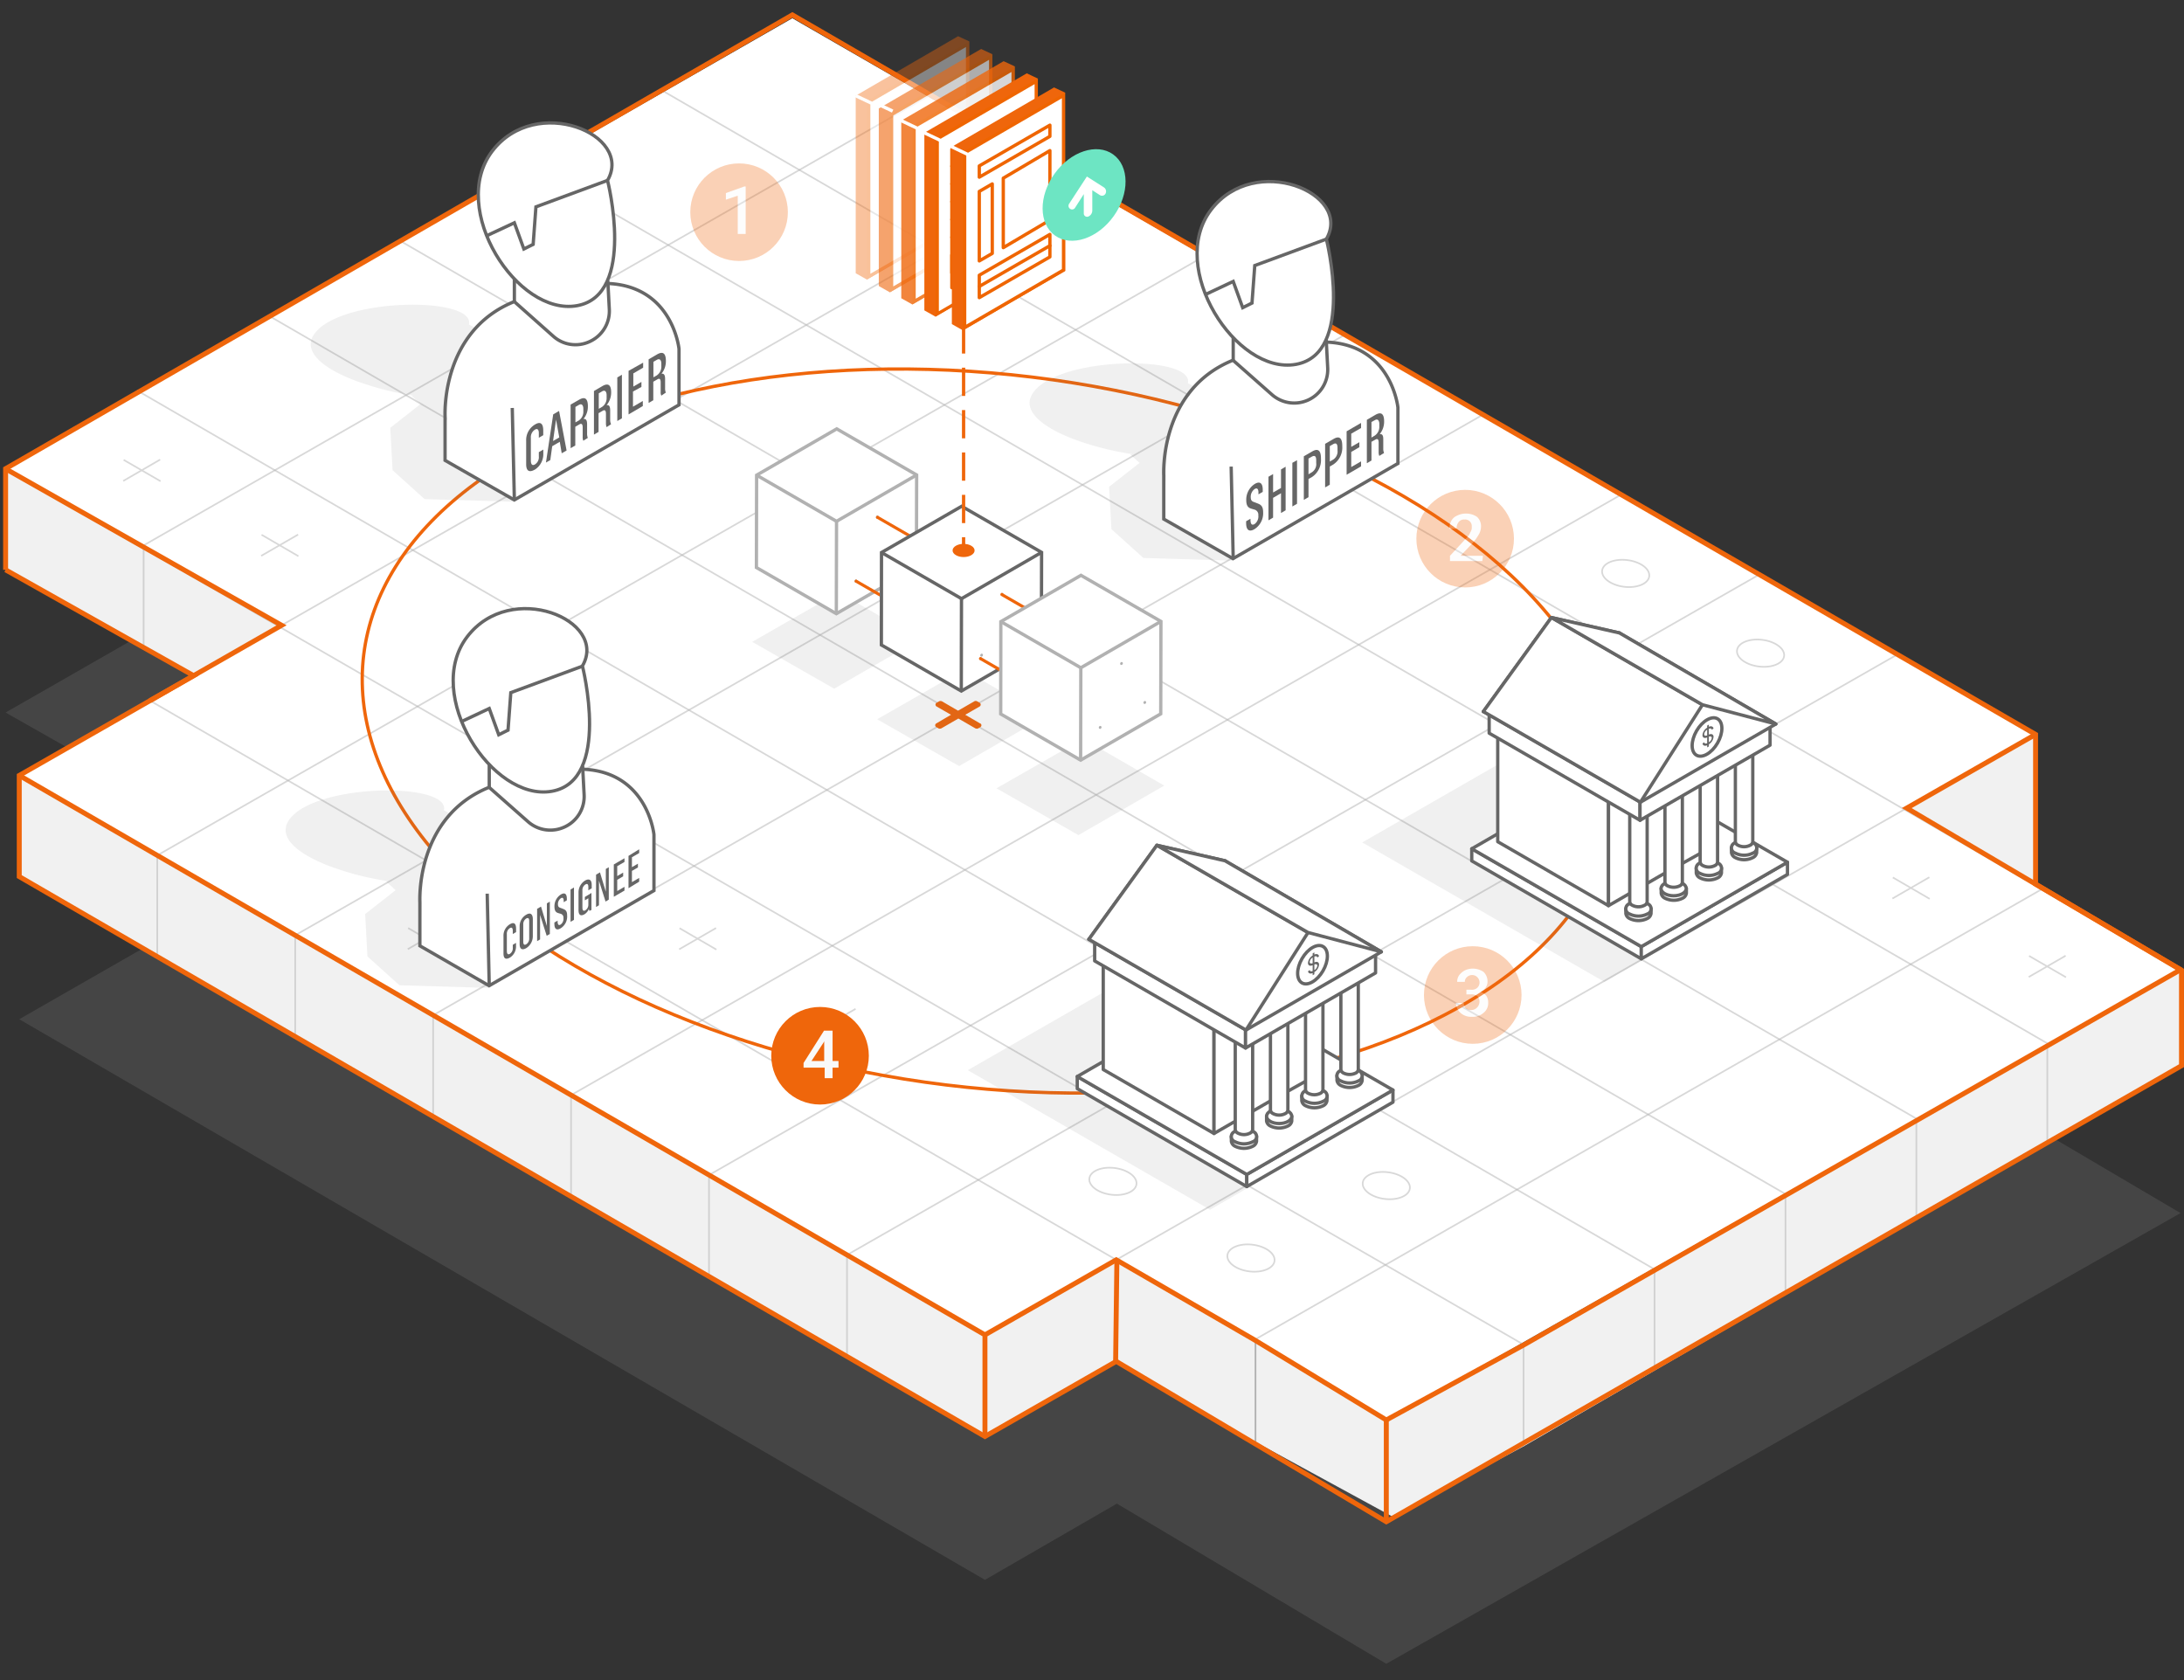 <svg xmlns="http://www.w3.org/2000/svg" viewBox="0 0 331.23 254.83"><rect x="0" y="0" width="331.23" height="254.83" fill="#333333" stroke="none"/><g style="isolation:isolate"><g id="Platform_Fill" data-name="Platform Fill"><polygon points="330.7 183.97 210.25 252.32 169.39 228.03 149.38 239.59 2.92 154.57 42.71 131.79 0.85 108.06 120.17 39.74 308.65 148.35 289.18 159.51 330.7 183.97" style="fill:#b1b1b1;opacity:0.15;mix-blend-mode:multiply"/><polygon points="330.7 147.01 210.25 215.35 169.39 191.06 149.38 202.63 2.92 117.6 42.71 94.83 0.85 71.1 120.17 2.77 308.65 111.39 289.18 122.55 330.7 147.01" style="fill:#fff"/><polygon points="308.65 111.39 288.98 122.71 308.72 134.35 308.65 111.39" style="fill:#f1f1f1"/><polygon points="330.85 147.14 330.85 161.62 231.07 219.35 211.16 229.99 190.22 218.58 169.2 206.37 149.38 218.04 2.92 132.94 2.92 117.6 149.38 202.63 169.39 191.06 190.28 203.18 210.25 215.35 231.07 203.94 330.85 147.14" style="fill:#f1f1f1"/><polygon points="29.37 102.47 0.85 86.43 0.85 71.1 42.71 94.83 29.37 102.47" style="fill:#f1f1f1"/></g><g id="Grid"><g style="opacity:0.5"><line x1="149.38" y1="218.04" x2="149.38" y2="202.63" style="fill:none;stroke:#b1b1b1;stroke-miterlimit:10;stroke-width:0.25px"/><line x1="128.46" y1="205.9" x2="128.46" y2="190.49" style="fill:none;stroke:#b1b1b1;stroke-miterlimit:10;stroke-width:0.25px"/><line x1="107.53" y1="193.76" x2="107.53" y2="178.35" style="fill:none;stroke:#b1b1b1;stroke-miterlimit:10;stroke-width:0.25px"/><line x1="86.61" y1="181.62" x2="86.61" y2="166.21" style="fill:none;stroke:#b1b1b1;stroke-miterlimit:10;stroke-width:0.25px"/><line x1="65.69" y1="169.48" x2="65.69" y2="154.07" style="fill:none;stroke:#b1b1b1;stroke-miterlimit:10;stroke-width:0.25px"/><line x1="44.77" y1="157.35" x2="44.77" y2="141.93" style="fill:none;stroke:#b1b1b1;stroke-miterlimit:10;stroke-width:0.25px"/><line x1="23.85" y1="145.21" x2="23.85" y2="129.8" style="fill:none;stroke:#b1b1b1;stroke-miterlimit:10;stroke-width:0.25px"/><line x1="2.92" y1="133.07" x2="2.92" y2="117.66" style="fill:none;stroke:#b1b1b1;stroke-miterlimit:10;stroke-width:0.25px"/></g><g style="opacity:0.5"><line x1="231.07" y1="219.35" x2="231.07" y2="203.94" style="fill:none;stroke:#b1b1b1;stroke-miterlimit:10;stroke-width:0.25px"/><line x1="250.93" y1="207.84" x2="250.93" y2="192.55" style="fill:none;stroke:#b1b1b1;stroke-miterlimit:10;stroke-width:0.25px"/><line x1="270.79" y1="196.33" x2="270.79" y2="181.17" style="fill:none;stroke:#b1b1b1;stroke-miterlimit:10;stroke-width:0.25px"/><line x1="290.64" y1="184.82" x2="290.64" y2="169.79" style="fill:none;stroke:#b1b1b1;stroke-miterlimit:10;stroke-width:0.25px"/><line x1="310.5" y1="173.31" x2="310.5" y2="158.41" style="fill:none;stroke:#b1b1b1;stroke-miterlimit:10;stroke-width:0.25px"/></g><g style="opacity:0.5"><line x1="2.92" y1="117.6" x2="149.38" y2="202.63" style="fill:none;stroke:#b1b1b1;stroke-miterlimit:10;stroke-width:0.25px"/><line x1="22.75" y1="106.26" x2="169.3" y2="191.06" style="fill:none;stroke:#b1b1b1;stroke-miterlimit:10;stroke-width:0.25px"/><line x1="1.01" y1="71.19" x2="231.07" y2="203.92" style="fill:none;stroke:#b1b1b1;stroke-miterlimit:10;stroke-width:0.25px"/><line x1="20.76" y1="59.2" x2="251" y2="192.54" style="fill:none;stroke:#b1b1b1;stroke-miterlimit:10;stroke-width:0.25px"/><line x1="40.64" y1="47.81" x2="270.92" y2="181.16" style="fill:none;stroke:#b1b1b1;stroke-miterlimit:10;stroke-width:0.25px"/><line x1="60.52" y1="36.43" x2="290.85" y2="169.77" style="fill:none;stroke:#b1b1b1;stroke-miterlimit:10;stroke-width:0.25px"/><line x1="80.4" y1="25.04" x2="310.77" y2="158.39" style="fill:none;stroke:#b1b1b1;stroke-miterlimit:10;stroke-width:0.25px"/><line x1="100.29" y1="13.65" x2="330.7" y2="147.01" style="fill:none;stroke:#b1b1b1;stroke-miterlimit:10;stroke-width:0.25px"/><line x1="120.17" y1="2.26" x2="308.72" y2="111.38" style="fill:none;stroke:#b1b1b1;stroke-miterlimit:10;stroke-width:0.25px"/></g><g style="opacity:0.5"><line x1="330.85" y1="147.14" x2="231.07" y2="203.94" style="fill:none;stroke:#b1b1b1;stroke-miterlimit:10;stroke-width:0.25px"/><line x1="310" y1="134.66" x2="190.28" y2="203.18" style="fill:none;stroke:#b1b1b1;stroke-miterlimit:10;stroke-width:0.25px"/><line x1="308.72" y1="111.38" x2="149.38" y2="202.44" style="fill:none;stroke:#b1b1b1;stroke-miterlimit:10;stroke-width:0.25px"/><line x1="287.77" y1="99.25" x2="128.46" y2="190.32" style="fill:none;stroke:#b1b1b1;stroke-miterlimit:10;stroke-width:0.25px"/><line x1="266.82" y1="87.13" x2="107.53" y2="178.2" style="fill:none;stroke:#b1b1b1;stroke-miterlimit:10;stroke-width:0.25px"/><line x1="245.87" y1="75.01" x2="86.61" y2="166.08" style="fill:none;stroke:#b1b1b1;stroke-miterlimit:10;stroke-width:0.25px"/><line x1="224.92" y1="62.88" x2="65.69" y2="153.96" style="fill:none;stroke:#b1b1b1;stroke-miterlimit:10;stroke-width:0.25px"/><line x1="203.97" y1="50.76" x2="44.77" y2="141.84" style="fill:none;stroke:#b1b1b1;stroke-miterlimit:10;stroke-width:0.25px"/><line x1="183.02" y1="38.64" x2="23.85" y2="129.72" style="fill:none;stroke:#b1b1b1;stroke-miterlimit:10;stroke-width:0.25px"/><line x1="162.07" y1="26.51" x2="2.92" y2="117.6" style="fill:none;stroke:#b1b1b1;stroke-miterlimit:10;stroke-width:0.25px"/><line x1="141.12" y1="14.39" x2="21.78" y2="82.71" style="fill:none;stroke:#b1b1b1;stroke-miterlimit:10;stroke-width:0.25px"/><line x1="120.17" y1="2.26" x2="0.85" y2="71.1" style="fill:none;stroke:#b1b1b1;stroke-miterlimit:10;stroke-width:0.25px"/><line x1="120.17" y1="2.26" x2="0.76" y2="71.1" style="fill:none;stroke:#b1b1b1;stroke-miterlimit:10;stroke-width:0.25px"/></g><line x1="190.41" y1="218.8" x2="190.41" y2="203.18" style="fill:none;stroke:#b1b1b1;stroke-miterlimit:10;stroke-width:0.25px"/><line x1="21.78" y1="98.5" x2="21.78" y2="83.08" style="fill:none;stroke:#b1b1b1;stroke-miterlimit:10;stroke-width:0.25px;opacity:0.5"/></g><g id="XO"><g style="opacity:0.5"><ellipse cx="210.25" cy="179.8" rx="2.04" ry="3.6" transform="translate(6.33 366.75) rotate(-83.05)" style="fill:none;stroke:#b1b1b1;stroke-miterlimit:10;stroke-width:0.25px"/><ellipse cx="189.73" cy="190.79" rx="2.04" ry="3.6" transform="translate(-22.62 356.04) rotate(-83.05)" style="fill:none;stroke:#b1b1b1;stroke-miterlimit:10;stroke-width:0.25px"/><ellipse cx="168.79" cy="179.15" rx="2.04" ry="3.6" transform="translate(-29.47 325.03) rotate(-83.05)" style="fill:none;stroke:#b1b1b1;stroke-miterlimit:10;stroke-width:0.25px"/><ellipse cx="246.55" cy="86.96" rx="2.04" ry="3.6" transform="translate(130.4 321.18) rotate(-83.05)" style="fill:none;stroke:#b1b1b1;stroke-miterlimit:10;stroke-width:0.25px"/><ellipse cx="267.01" cy="99.05" rx="2.04" ry="3.6" transform="translate(136.38 352.12) rotate(-83.05)" style="fill:none;stroke:#b1b1b1;stroke-miterlimit:10;stroke-width:0.25px"/></g><g style="opacity:0.5"><line x1="76.97" y1="95.53" x2="82.56" y2="98.77" style="fill:none;stroke:#b1b1b1;stroke-miterlimit:10;stroke-width:0.25px"/><line x1="82.51" y1="95.5" x2="76.91" y2="98.73" style="fill:none;stroke:#b1b1b1;stroke-miterlimit:10;stroke-width:0.25px"/><line x1="103.06" y1="140.77" x2="108.65" y2="144.01" style="fill:none;stroke:#b1b1b1;stroke-miterlimit:10;stroke-width:0.25px"/><line x1="108.6" y1="140.74" x2="103" y2="143.97" style="fill:none;stroke:#b1b1b1;stroke-miterlimit:10;stroke-width:0.25px"/><line x1="124.21" y1="153.03" x2="129.81" y2="156.27" style="fill:none;stroke:#b1b1b1;stroke-miterlimit:10;stroke-width:0.25px"/><line x1="129.76" y1="153" x2="124.16" y2="156.23" style="fill:none;stroke:#b1b1b1;stroke-miterlimit:10;stroke-width:0.25px"/><line x1="61.9" y1="140.75" x2="67.49" y2="143.99" style="fill:none;stroke:#b1b1b1;stroke-miterlimit:10;stroke-width:0.25px"/><line x1="67.44" y1="140.72" x2="61.84" y2="143.95" style="fill:none;stroke:#b1b1b1;stroke-miterlimit:10;stroke-width:0.25px"/><line x1="181.6" y1="71.88" x2="187.2" y2="75.13" style="fill:none;stroke:#b1b1b1;stroke-miterlimit:10;stroke-width:0.25px"/><line x1="187.14" y1="71.85" x2="181.55" y2="75.08" style="fill:none;stroke:#b1b1b1;stroke-miterlimit:10;stroke-width:0.25px"/><line x1="307.73" y1="144.97" x2="313.33" y2="148.21" style="fill:none;stroke:#b1b1b1;stroke-miterlimit:10;stroke-width:0.25px"/><line x1="313.28" y1="144.94" x2="307.68" y2="148.17" style="fill:none;stroke:#b1b1b1;stroke-miterlimit:10;stroke-width:0.25px"/><line x1="287.07" y1="133.07" x2="292.66" y2="136.32" style="fill:none;stroke:#b1b1b1;stroke-miterlimit:10;stroke-width:0.25px"/><line x1="292.61" y1="133.04" x2="287.01" y2="136.27" style="fill:none;stroke:#b1b1b1;stroke-miterlimit:10;stroke-width:0.25px"/><line x1="39.67" y1="81.1" x2="45.26" y2="84.35" style="fill:none;stroke:#b1b1b1;stroke-miterlimit:10;stroke-width:0.25px"/><line x1="45.21" y1="81.07" x2="39.61" y2="84.3" style="fill:none;stroke:#b1b1b1;stroke-miterlimit:10;stroke-width:0.25px"/><line x1="18.75" y1="69.74" x2="24.35" y2="72.98" style="fill:none;stroke:#b1b1b1;stroke-miterlimit:10;stroke-width:0.25px"/><line x1="24.29" y1="69.7" x2="18.69" y2="72.94" style="fill:none;stroke:#b1b1b1;stroke-miterlimit:10;stroke-width:0.25px"/></g></g><g id="Content"><polygon points="139.52 96.94 126.51 104.44 114.08 97.34 127.21 89.83 139.52 96.94" style="fill:#666;opacity:0.1"/><polygon points="138.99 86.05 126.84 93.07 114.72 86.07 114.75 72.06 126.9 65.04 139.02 72.03 138.99 86.05" style="fill:#fff;stroke:#b1b1b1;stroke-miterlimit:10;stroke-width:0.5px"/><polyline points="139.02 72.03 126.87 79.06 114.75 72.06" style="fill:none;stroke:#b1b1b1;stroke-miterlimit:10;stroke-width:0.5px"/><line x1="126.84" y1="93.07" x2="126.87" y2="79.06" style="fill:none;stroke:#b1b1b1;stroke-miterlimit:10;stroke-width:0.5px"/><ellipse cx="129.8" cy="88.1" rx="0.23" ry="0.2" transform="translate(-8.22 162.68) rotate(-62.55)" style="fill:#b1b1b1"/><ellipse cx="133.04" cy="78.41" rx="0.23" ry="0.2" transform="translate(2.13 160.33) rotate(-62.55)" style="fill:#b1b1b1"/><ellipse cx="136.57" cy="84.32" rx="0.23" ry="0.2" transform="translate(-1.21 166.65) rotate(-62.55)" style="fill:#b1b1b1"/><polyline points="155.63 22.8 308.72 111.38 308.72 134.08 329.59 146.39 330.85 147.14 330.85 161.62 210.25 230.78 169.29 206.46 149.38 217.85 2.92 132.94 2.92 117.6 29.37 102.47 0.85 86.42" style="fill:none;stroke:#ef660b;stroke-miterlimit:10;stroke-width:0.75px"/><polyline points="2.92 117.6 149.38 202.44 169.29 191.06 190.22 203.18 210.25 215.35 231.13 203.95 330.85 146.98" style="fill:none;stroke:#ef660b;stroke-miterlimit:10;stroke-width:0.75px"/><polyline points="330.85 147.14 289.18 122.55 308.72 111.38" style="fill:none;stroke:#ef660b;stroke-miterlimit:10;stroke-width:0.75px"/><line x1="149.38" y1="202.63" x2="149.38" y2="217.85" style="fill:none;stroke:#ef660b;stroke-miterlimit:10;stroke-width:0.75px"/><line x1="169.39" y1="191.06" x2="169.2" y2="206.37" style="fill:none;stroke:#ef660b;stroke-miterlimit:10;stroke-width:0.75px"/><line x1="210.25" y1="215.31" x2="210.25" y2="230.78" style="fill:none;stroke:#ef660b;stroke-miterlimit:10;stroke-width:0.75px"/><path d="M148.64,109.71l-2.25-1.31,2.19-1.26a.33.33,0,0,0,0-.56l-.38-.22a.46.46,0,0,0-.22-.06.43.43,0,0,0-.22.06l-2.46,1.42-2.42-1.41a.53.53,0,0,0-.24-.06.48.48,0,0,0-.24.06l-.36.21a.32.32,0,0,0-.16.28.33.33,0,0,0,.16.28l2.19,1.26L142,109.71a.34.34,0,0,0-.17.28.32.32,0,0,0,.17.28l.4.23a.46.46,0,0,0,.2,0,.36.36,0,0,0,.2-.06l2.55-1.47,2.54,1.47a.36.36,0,0,0,.2.06.46.46,0,0,0,.2,0l.38-.22a.32.32,0,0,0,0-.57Z" style="fill:#ef660b"/><ellipse cx="150.03" cy="110.86" rx="54.07" ry="95.57" transform="translate(21.83 246.38) rotate(-83.05)" style="fill:none;stroke:#ef660b;stroke-linecap:round;stroke-linejoin:round;stroke-width:0.5px"/><polygon points="271.35 132.73 233.43 112.35 206.6 127.76 243.35 148.92 271.35 132.73" style="fill:#666;opacity:0.1"/><polygon points="223.21 128.72 223.21 130.56 248.92 145.41 248.92 143.56 223.21 128.72" style="fill:#fff;stroke:#666;stroke-linecap:round;stroke-linejoin:round;stroke-width:0.5px"/><polygon points="248.92 143.56 248.92 145.41 271.09 132.61 271.09 130.76 248.92 143.56" style="fill:#fff;stroke:#666;stroke-linecap:round;stroke-linejoin:round;stroke-width:0.5px"/><polygon points="245.38 115.92 223.21 128.72 248.92 143.56 271.09 130.76 245.38 115.92" style="fill:#fff;stroke:#666;stroke-linecap:round;stroke-linejoin:round;stroke-width:0.5px"/><polygon points="227.15 111.35 227.15 127.65 235.55 132.5 243.95 137.35 243.95 121.05 227.15 111.35" style="fill:#fff;stroke:#666;stroke-linecap:round;stroke-linejoin:round;stroke-width:0.5px"/><polygon points="243.95 121.39 243.95 137.35 252.35 132.5 260.41 128 260.41 112.03 243.95 121.39" style="fill:#fff;stroke:#666;stroke-linecap:round;stroke-linejoin:round;stroke-width:0.5px"/><path d="M264.66,128.57H262.6v.73a1,1,0,0,0,.56.75,2.93,2.93,0,0,0,2.7,0,1,1,0,0,0,.56-.75v-.73Z" style="fill:#fff;stroke:#666;stroke-linecap:round;stroke-linejoin:round;stroke-width:0.5px"/><path d="M263.16,127.81a.82.82,0,0,0,0,1.56,2.93,2.93,0,0,0,2.7,0,.82.82,0,0,0,0-1.56A3,3,0,0,0,263.16,127.81Z" style="fill:#fff;stroke:#666;stroke-linecap:round;stroke-linejoin:round;stroke-width:0.5px"/><path d="M264.61,110.18h-1.42v17.48a.67.67,0,0,0,.39.52,2,2,0,0,0,1.86,0,.67.67,0,0,0,.39-.52V110.18Z" style="fill:#fff;stroke:#666;stroke-linecap:round;stroke-linejoin:round;stroke-width:0.5px"/><path d="M263.58,109.66a.57.57,0,0,0,0,1.08,2.1,2.1,0,0,0,1.86,0,.57.57,0,0,0,0-1.08A2,2,0,0,0,263.58,109.66Z" style="fill:#fff;stroke:#666;stroke-linecap:round;stroke-linejoin:round;stroke-width:0.5px"/><path d="M259.32,131.64h-2.06v.74a1,1,0,0,0,.56.75,3,3,0,0,0,2.7,0,1,1,0,0,0,.56-.75v-.74Z" style="fill:#fff;stroke:#666;stroke-linecap:round;stroke-linejoin:round;stroke-width:0.5px"/><path d="M257.82,130.89a.82.82,0,0,0,0,1.56,3,3,0,0,0,2.7,0,.82.82,0,0,0,0-1.56A3,3,0,0,0,257.82,130.89Z" style="fill:#fff;stroke:#666;stroke-linecap:round;stroke-linejoin:round;stroke-width:0.5px"/><path d="M259.27,113.26h-1.42v17.48a.68.68,0,0,0,.39.52,2,2,0,0,0,1.86,0,.68.68,0,0,0,.39-.52V113.26Z" style="fill:#fff;stroke:#666;stroke-linecap:round;stroke-linejoin:round;stroke-width:0.5px"/><ellipse cx="259.17" cy="113.27" rx="1.32" ry="0.76" style="fill:#fff;stroke:#666;stroke-linecap:round;stroke-linejoin:round;stroke-width:0.5px"/><path d="M254,134.72h-2.06v.73a1,1,0,0,0,.56.76,3,3,0,0,0,2.7,0,1,1,0,0,0,.56-.76v-.73Z" style="fill:#fff;stroke:#666;stroke-linecap:round;stroke-linejoin:round;stroke-width:0.5px"/><ellipse cx="253.83" cy="134.75" rx="1.91" ry="1.1" style="fill:#fff;stroke:#666;stroke-linecap:round;stroke-linejoin:round;stroke-width:0.5px"/><path d="M253.93,116.33h-1.42v17.49a.68.68,0,0,0,.39.52,2.1,2.1,0,0,0,1.86,0,.68.68,0,0,0,.39-.52V116.33Z" style="fill:#fff;stroke:#666;stroke-linecap:round;stroke-linejoin:round;stroke-width:0.5px"/><ellipse cx="253.83" cy="116.35" rx="1.32" ry="0.76" style="fill:#fff;stroke:#666;stroke-linecap:round;stroke-linejoin:round;stroke-width:0.5px"/><path d="M248.64,137.8h-2.06v.73a1,1,0,0,0,.56.76,3,3,0,0,0,2.7,0,1,1,0,0,0,.56-.76v-.73Z" style="fill:#fff;stroke:#666;stroke-linecap:round;stroke-linejoin:round;stroke-width:0.5px"/><path d="M247.14,137.05a.82.82,0,0,0,0,1.56,3,3,0,0,0,2.7,0,.82.82,0,0,0,0-1.56A2.93,2.93,0,0,0,247.14,137.05Z" style="fill:#fff;stroke:#666;stroke-linecap:round;stroke-linejoin:round;stroke-width:0.5px"/><path d="M248.59,119.29h-1.42v17.48a.67.67,0,0,0,.39.52,2,2,0,0,0,1.86,0,.67.67,0,0,0,.39-.52V119.29Z" style="fill:#fff;stroke:#666;stroke-linecap:round;stroke-linejoin:round;stroke-width:0.5px"/><ellipse cx="248.49" cy="119.43" rx="1.32" ry="0.76" style="fill:#fff;stroke:#666;stroke-linecap:round;stroke-linejoin:round;stroke-width:0.5px"/><polygon points="225.85 108.02 225.85 111.19 248.73 124.4 248.73 121.23 225.85 108.02" style="fill:#fff;stroke:#666;stroke-linecap:round;stroke-linejoin:round;stroke-width:0.5px"/><polygon points="248.73 121.23 248.73 124.4 268.45 113.01 268.45 109.85 248.73 121.23" style="fill:#fff;stroke:#666;stroke-linecap:round;stroke-linejoin:round;stroke-width:0.5px"/><polygon points="245.6 95.99 224.97 107.91 247.89 121.14 248.79 121.66 269.33 109.8 245.6 95.99" style="fill:#fff;stroke:#666;stroke-linecap:round;stroke-linejoin:round;stroke-width:0.5px"/><ellipse cx="258.89" cy="111.77" rx="3.19" ry="1.84" transform="translate(32.65 280.09) rotate(-60)" style="fill:#fff;stroke:#666;stroke-linecap:round;stroke-linejoin:round;stroke-width:0.5px"/><path d="M259.88,111.74c0-.33-.26-.53-.71-.34v-.88c.3-.11.42,0,.45.16l.26-.21c-.06-.26-.3-.43-.71-.25v-.33l-.26.15v.32a1.48,1.48,0,0,0-.71,1.14c0,.34.26.53.71.34v.88c-.3.11-.43,0-.45-.16l-.26.21c.06.26.3.43.71.26v.32l.26-.15v-.32A1.47,1.47,0,0,0,259.88,111.74Zm-1.42-.38a.91.91,0,0,1,.45-.69v.86C258.67,111.62,258.46,111.58,258.46,111.36Zm.71,1.21v-.86c.23-.08.44,0,.44.18A.87.87,0,0,1,259.17,112.57Z" style="fill:#666"/><polygon points="235.29 93.65 224.97 107.91 245.6 95.99 235.29 93.65" style="fill:#fff;stroke:#666;stroke-linecap:round;stroke-linejoin:round;stroke-width:0.5px"/><polygon points="235.29 93.65 258.2 106.88 248.79 121.66 224.97 107.91 235.29 93.65" style="fill:#fff;stroke:#666;stroke-linecap:round;stroke-linejoin:round;stroke-width:0.5px"/><polygon points="235.29 93.65 258.2 106.88 269.33 109.8 245.6 95.99 235.29 93.65" style="fill:#fff;stroke:#666;stroke-linecap:round;stroke-linejoin:round;stroke-width:0.5px"/><polygon points="211.53 167.28 173.6 146.9 146.77 162.3 183.52 183.46 211.53 167.28" style="fill:#666;opacity:0.1"/><polygon points="163.38 163.26 163.38 165.1 189.09 179.95 189.09 178.11 163.38 163.26" style="fill:#fff;stroke:#666;stroke-linecap:round;stroke-linejoin:round;stroke-width:0.5px"/><polygon points="189.09 178.11 189.09 179.95 211.26 167.15 211.26 165.31 189.09 178.11" style="fill:#fff;stroke:#666;stroke-linecap:round;stroke-linejoin:round;stroke-width:0.5px"/><polygon points="185.55 150.46 163.38 163.26 189.09 178.11 211.26 165.31 185.55 150.46" style="fill:#fff;stroke:#666;stroke-linecap:round;stroke-linejoin:round;stroke-width:0.5px"/><polygon points="167.32 145.89 167.32 162.2 175.72 167.05 184.12 171.9 184.12 155.59 167.32 145.89" style="fill:#fff;stroke:#666;stroke-linecap:round;stroke-linejoin:round;stroke-width:0.5px"/><polygon points="184.12 155.93 184.12 171.9 192.52 167.05 200.58 162.54 200.58 146.58 184.12 155.93" style="fill:#fff;stroke:#666;stroke-linecap:round;stroke-linejoin:round;stroke-width:0.5px"/><path d="M204.83,163.11h-2.06v.73a1,1,0,0,0,.56.76,3,3,0,0,0,2.71,0,1,1,0,0,0,.55-.76v-.73Z" style="fill:#fff;stroke:#666;stroke-linecap:round;stroke-linejoin:round;stroke-width:0.5px"/><path d="M203.33,162.36a.82.82,0,0,0,0,1.56,3,3,0,0,0,2.71,0,.83.83,0,0,0,0-1.56A3,3,0,0,0,203.33,162.36Z" style="fill:#fff;stroke:#666;stroke-linecap:round;stroke-linejoin:round;stroke-width:0.5px"/><path d="M204.78,144.72h-1.42v17.49a.7.7,0,0,0,.39.52,2.12,2.12,0,0,0,1.87,0,.68.68,0,0,0,.38-.52V144.72Z" style="fill:#fff;stroke:#666;stroke-linecap:round;stroke-linejoin:round;stroke-width:0.5px"/><path d="M203.75,144.2a.57.57,0,0,0,0,1.08,2.06,2.06,0,0,0,1.87,0,.57.57,0,0,0,0-1.08A2.12,2.12,0,0,0,203.75,144.2Z" style="fill:#fff;stroke:#666;stroke-linecap:round;stroke-linejoin:round;stroke-width:0.5px"/><path d="M199.49,166.19h-2.06v.73a1,1,0,0,0,.56.76,3,3,0,0,0,2.71,0,1,1,0,0,0,.55-.76v-.73Z" style="fill:#fff;stroke:#666;stroke-linecap:round;stroke-linejoin:round;stroke-width:0.5px"/><path d="M198,165.43a.83.83,0,0,0,0,1.57,3,3,0,0,0,2.71,0,.83.83,0,0,0,0-1.57A3,3,0,0,0,198,165.43Z" style="fill:#fff;stroke:#666;stroke-linecap:round;stroke-linejoin:round;stroke-width:0.5px"/><path d="M199.44,147.8H198v17.48a.67.67,0,0,0,.39.52,2.06,2.06,0,0,0,1.87,0,.68.68,0,0,0,.38-.52V147.8Z" style="fill:#fff;stroke:#666;stroke-linecap:round;stroke-linejoin:round;stroke-width:0.5px"/><ellipse cx="199.34" cy="147.82" rx="1.32" ry="0.76" style="fill:#fff;stroke:#666;stroke-linecap:round;stroke-linejoin:round;stroke-width:0.5px"/><path d="M194.15,169.27h-2.06V170a1,1,0,0,0,.56.75,3,3,0,0,0,2.7,0,1,1,0,0,0,.56-.75v-.73Z" style="fill:#fff;stroke:#666;stroke-linecap:round;stroke-linejoin:round;stroke-width:0.5px"/><ellipse cx="194" cy="169.29" rx="1.91" ry="1.1" style="fill:#fff;stroke:#666;stroke-linecap:round;stroke-linejoin:round;stroke-width:0.5px"/><path d="M194.1,150.88h-1.42v17.48a.67.67,0,0,0,.39.52,2,2,0,0,0,1.86,0,.67.67,0,0,0,.39-.52V150.88Z" style="fill:#fff;stroke:#666;stroke-linecap:round;stroke-linejoin:round;stroke-width:0.5px"/><ellipse cx="194" cy="150.9" rx="1.32" ry="0.76" style="fill:#fff;stroke:#666;stroke-linecap:round;stroke-linejoin:round;stroke-width:0.5px"/><path d="M188.81,172.34h-2.06v.74a1,1,0,0,0,.56.75,3,3,0,0,0,2.7,0,1,1,0,0,0,.56-.75v-.74Z" style="fill:#fff;stroke:#666;stroke-linecap:round;stroke-linejoin:round;stroke-width:0.5px"/><path d="M187.31,171.59a.82.82,0,0,0,0,1.56,3,3,0,0,0,2.7,0,.82.82,0,0,0,0-1.56A3,3,0,0,0,187.31,171.59Z" style="fill:#fff;stroke:#666;stroke-linecap:round;stroke-linejoin:round;stroke-width:0.5px"/><path d="M188.76,153.84h-1.42v17.48a.68.68,0,0,0,.39.52,2,2,0,0,0,1.86,0,.68.68,0,0,0,.39-.52V153.84Z" style="fill:#fff;stroke:#666;stroke-linecap:round;stroke-linejoin:round;stroke-width:0.5px"/><ellipse cx="188.66" cy="153.97" rx="1.32" ry="0.76" style="fill:#fff;stroke:#666;stroke-linecap:round;stroke-linejoin:round;stroke-width:0.5px"/><polygon points="166.02 142.57 166.02 145.73 188.9 158.94 188.9 155.78 166.02 142.57" style="fill:#fff;stroke:#666;stroke-linecap:round;stroke-linejoin:round;stroke-width:0.5px"/><polygon points="188.9 155.78 188.9 158.94 208.62 147.55 208.62 144.39 188.9 155.78" style="fill:#fff;stroke:#666;stroke-linecap:round;stroke-linejoin:round;stroke-width:0.5px"/><polygon points="185.78 130.54 165.14 142.45 188.06 155.68 188.97 156.21 209.5 144.35 185.78 130.54" style="fill:#fff;stroke:#666;stroke-linecap:round;stroke-linejoin:round;stroke-width:0.5px"/><ellipse cx="199.06" cy="146.31" rx="3.19" ry="1.84" transform="translate(-27.18 245.54) rotate(-60)" style="fill:#fff;stroke:#666;stroke-linecap:round;stroke-linejoin:round;stroke-width:0.5px"/><path d="M200.05,146.28c0-.33-.26-.52-.71-.33v-.88c.3-.12.43,0,.45.15l.26-.21c-.06-.25-.3-.42-.71-.25v-.32l-.26.14v.33a1.45,1.45,0,0,0-.71,1.14c0,.33.26.53.71.33v.88c-.3.12-.42,0-.45-.15l-.26.21c.06.25.3.43.71.25v.33l.26-.15v-.33A1.45,1.45,0,0,0,200.05,146.28Zm-1.42-.38a.92.92,0,0,1,.45-.69v.86C198.85,146.16,198.63,146.12,198.63,145.9Zm.71,1.22v-.86c.23-.09.45,0,.45.17A.92.92,0,0,1,199.34,147.12Z" style="fill:#666"/><polygon points="175.46 128.19 165.14 142.45 185.78 130.54 175.46 128.19" style="fill:#fff;stroke:#666;stroke-linecap:round;stroke-linejoin:round;stroke-width:0.5px"/><polygon points="175.46 128.19 198.38 141.42 188.97 156.21 165.14 142.45 175.46 128.19" style="fill:#fff;stroke:#666;stroke-linecap:round;stroke-linejoin:round;stroke-width:0.5px"/><polygon points="175.46 128.19 198.38 141.42 209.5 144.35 185.78 130.54 175.46 128.19" style="fill:#fff;stroke:#666;stroke-linecap:round;stroke-linejoin:round;stroke-width:0.5px"/><polyline points="155.63 22.8 149.98 19.53 120.17 2.26 0.85 71.08 0.85 86.42" style="fill:none;stroke:#ef660b;stroke-miterlimit:10;stroke-width:0.75px"/><polyline points="0.85 71.1 42.71 94.83 22.75 106.25" style="fill:none;stroke:#ef660b;stroke-miterlimit:10;stroke-width:0.75px"/><path d="M75.69,130.36c-.28-3.34-8.37-7.48-8.37-7.48,1-4.4-20.47-4.1-23.68,1.8-1.32,2.42,1.56,4.81,6.11,6.59h0a43.75,43.75,0,0,0,9.16,2.37l-.32.06L60,135l-4.62,3.62.35,6.43,4.85,4.37,13.5.4,25.29-14.58-5.12-2.38S88.32,128.16,75.69,130.36Z" style="fill:#666;opacity:0.1"/><line x1="73.89" y1="135.53" x2="74.2" y2="149.49" style="fill:#fff"/><path d="M74.2,116.87v2.53l-4.65,2.75L66,126.75l-1.8,5-.52,11.71,10.5,6.05,25-14.43v-8.49s-.52-9.91-11.27-9.91" style="fill:#fff"/><path d="M88.33,101.12s4.43,17.4-4.64,19-19.5-14.66-12.86-23.41S92.34,94.16,88.33,101.12Z" style="fill:#fff"/><polyline points="88.33 101.69 77.47 105.69 77.05 111.39 75.64 112.09 74.2 108.11 70.01 110.08" style="fill:#fff"/><line x1="73.89" y1="135.53" x2="74.2" y2="149.49" style="fill:none;stroke:#666;stroke-miterlimit:10;stroke-width:0.5px"/><path d="M88.53,116.66c9.71.49,10.65,9.91,10.65,9.91v8.49l-25,14.43-10.5-6.05v-6.57s-.76-12.93,10.5-17.47l5.91,5.22a5.11,5.11,0,0,0,5.5.81h0a5.08,5.08,0,0,0,3-4.9l-.23-4.35" style="fill:none;stroke:#666;stroke-miterlimit:10;stroke-width:0.5px"/><line x1="74.2" y1="115.94" x2="74.2" y2="119.4" style="fill:none;stroke:#666;stroke-miterlimit:10;stroke-width:0.5px"/><path d="M88.33,101s4.43,17.4-4.64,19S64.19,105.35,70.83,96.6,92.34,94.07,88.33,101Z" style="fill:none;stroke:#666;stroke-miterlimit:10;stroke-width:0.5px"/><polyline points="88.33 101.03 77.47 105.04 77.05 110.73 75.64 111.43 74.2 107.45 70.01 109.42" style="fill:none;stroke:#666;stroke-miterlimit:10;stroke-width:0.5px"/><path d="M77.36,145.21c-.63.36-1,.2-1-.61V142a2,2,0,0,1,1-1.85c.61-.35.91-.08.91.7v.51l-.5.29v-.5c0-.4-.15-.57-.44-.4a1,1,0,0,0-.46.91v2.54c0,.4.13.65.45.46a1,1,0,0,0,.45-.91v-.47l.49-.29v.44A2,2,0,0,1,77.36,145.21Z" style="fill:#666"/><path d="M79.81,143.79c-.65.37-1,.12-1-.61v-2.66a2,2,0,0,1,1-1.8c.65-.39,1-.07,1,.68V142A2.13,2.13,0,0,1,79.81,143.79Zm.45-4.12c0-.35-.12-.56-.45-.37a1,1,0,0,0-.45.89v2.63c0,.34.11.58.44.39a1,1,0,0,0,.46-.91Z" style="fill:#666"/><path d="M82.91,141.91l-1-3.16h0v3.72l-.45.26v-4.9l.59-.34.89,2.94h0V137l.45-.26v4.91Z" style="fill:#666"/><path d="M85,140.8c-.55.32-.92.13-.92-.7v-.2l.49-.28v.1c0,.33.06.73.46.49a1.06,1.06,0,0,0,.42-1,.58.58,0,0,0-.42-.63l-.35-.1c-.28-.09-.59-.23-.59-1a2.09,2.09,0,0,1,1-1.84c.56-.32.88-.09.88.66v.24l-.48.28v-.22c0-.33-.12-.56-.42-.38a1.07,1.07,0,0,0-.45.92c0,.48.28.5.48.58l.28.11c.32.13.64.27.63,1A2.09,2.09,0,0,1,85,140.8Z" style="fill:#666"/><path d="M86.53,139.8v-4.9l.52-.31v4.91Z" style="fill:#666"/><path d="M89.39,138.14l-.09-.28a1.65,1.65,0,0,1-.63.78c-.6.35-.94.15-.93-.67v-2.59a2.09,2.09,0,0,1,1-1.84c.59-.34,1-.13,1,.66v.52l-.51.3v-.51c0-.28-.08-.59-.44-.38a1,1,0,0,0-.46.93v2.53c0,.19,0,.72.45.46a1,1,0,0,0,.45-.82v-1l-.53.31v-.51l1-.61V138Z" style="fill:#666"/><path d="M91.84,136.73l-1-3.16h0v3.72l-.44.26v-4.9l.59-.35.89,2.94h0v-3.46l.45-.26v4.91Z" style="fill:#666"/><path d="M93.09,136v-4.9l1.62-.94v.56l-1.1.64v1.5l.9-.53v.57l-.9.53v1.7l1.1-.64v.57Z" style="fill:#666"/><path d="M95.32,134.7v-4.9l1.62-1v.57l-1.1.64v1.5l.91-.53v.57l-.91.53v1.7l1.1-.64v.57Z" style="fill:#666"/><path d="M79.5,56.7c-.28-3.34-8.38-7.49-8.38-7.49,1-4.4-20.46-4.09-23.67,1.8-1.32,2.42,1.56,4.81,6.1,6.59h0A44.63,44.63,0,0,0,62.72,60L62.4,60l1.4,1.26-4.61,3.62.35,6.43,4.85,4.38,13.5.4,25.29-14.58-5.12-2.39S92.12,54.49,79.5,56.7Z" style="fill:#666;opacity:0.1"/><line x1="77.69" y1="61.87" x2="78.01" y2="75.82" style="fill:#fff"/><path d="M78,43.2v2.54l-4.66,2.75-3.52,4.6-1.81,5-.51,11.71,10.5,6,25-14.43V52.91S102.47,43,91.72,43" style="fill:#fff"/><path d="M92.14,27.38s4.43,17.4-4.64,19S68,31.71,74.64,23,96.14,20.42,92.14,27.38Z" style="fill:#fff"/><polyline points="92.14 28.02 81.28 32.03 80.86 37.72 79.45 38.42 78.01 34.45 73.81 36.41" style="fill:#fff"/><line x1="77.69" y1="61.87" x2="78.01" y2="75.82" style="fill:none;stroke:#666;stroke-miterlimit:10;stroke-width:0.5px"/><path d="M92.34,43c9.71.5,10.64,9.92,10.64,9.92v8.48L78,75.82l-10.5-6V63.2S66.75,50.27,78,45.74L83.92,51a5.05,5.05,0,0,0,5.49.81h0a5.08,5.08,0,0,0,3-4.89l-.23-4.36" style="fill:none;stroke:#666;stroke-miterlimit:10;stroke-width:0.5px"/><line x1="78.01" y1="42.28" x2="78.01" y2="45.74" style="fill:none;stroke:#666;stroke-miterlimit:10;stroke-width:0.5px"/><path d="M92.14,27.36s4.43,17.4-4.64,19S68,31.69,74.64,22.94,96.14,20.4,92.14,27.36Z" style="fill:none;stroke:#666;stroke-miterlimit:10;stroke-width:0.5px"/><polyline points="92.14 27.36 81.28 31.37 80.86 37.06 79.45 37.76 78.01 33.79 73.81 35.75" style="fill:none;stroke:#666;stroke-miterlimit:10;stroke-width:0.5px"/><path d="M81.15,71.2c-.85.49-1.35.28-1.35-.81V66.85a2.74,2.74,0,0,1,1.37-2.49c.81-.48,1.22-.11,1.22.94V66l-.67.39V65.7c0-.54-.2-.77-.59-.54a1.34,1.34,0,0,0-.62,1.22v3.43c0,.55.17.88.61.63a1.29,1.29,0,0,0,.6-1.23v-.64l.68-.39v.59A2.78,2.78,0,0,1,81.15,71.2Z" style="fill:#666"/><path d="M85.19,68.74,84.9,67l-1.15.67-.29,2.1-.66.38,1.1-7.31.89-.52,1.14,6Zm-.86-5.11h0l-.45,3.25.94-.54Z" style="fill:#666"/><path d="M88.47,66.84a1.29,1.29,0,0,1-.1-.57l0-1.44c0-.49-.15-.67-.5-.47l-.62.36v2.84l-.71.41V61.36l1.29-.74c.87-.51,1.33-.19,1.33,1a2.94,2.94,0,0,1-.67,1.92v0c.41-.06.54.24.55.76l0,1.44a1.69,1.69,0,0,0,.11.67v0Zm0-4.86c0-.42-.18-.86-.68-.57l-.52.3v2.35l.51-.29a1.6,1.6,0,0,0,.69-1.4Z" style="fill:#666"/><path d="M92,64.78a1.45,1.45,0,0,1-.1-.57l0-1.44c0-.49-.14-.68-.5-.47l-.62.36V65.5l-.7.41V59.3l1.28-.75c.88-.5,1.34-.19,1.33,1A3,3,0,0,1,92,61.44v0c.41-.06.53.24.54.76l0,1.44a1.62,1.62,0,0,0,.12.66v.05Zm0-4.86c0-.42-.18-.86-.68-.57l-.51.3V62l.51-.3A1.59,1.59,0,0,0,92,60.3Z" style="fill:#666"/><path d="M93.62,63.85V57.24l.7-.41v6.61Z" style="fill:#666"/><path d="M95.33,62.85V56.24L97.54,55v.76l-1.49.87v2l1.23-.71v.76L96,59.38v2.3l1.49-.87v.77Z" style="fill:#666"/><path d="M100.3,60a1.09,1.09,0,0,1-.1-.56l0-1.45c0-.48-.15-.67-.5-.46l-.62.36V60.7l-.71.41V54.5l1.28-.75c.88-.51,1.34-.19,1.34,1a3,3,0,0,1-.67,1.93v0c.41-.06.54.23.55.76l0,1.43a1.66,1.66,0,0,0,.11.67v0Zm0-4.86c0-.41-.18-.86-.68-.57l-.52.3v2.35l.51-.29a1.6,1.6,0,0,0,.69-1.4Z" style="fill:#666"/><path d="M188.52,65.59c-.28-3.34-8.37-7.48-8.37-7.48,1-4.4-20.47-4.1-23.68,1.8-1.32,2.42,1.56,4.81,6.11,6.59h0a43.75,43.75,0,0,0,9.16,2.37l-.32.06,1.41,1.27-4.62,3.62.35,6.43,4.85,4.37,13.5.4L212.2,70.44l-5.12-2.38S201.15,63.39,188.52,65.59Z" style="fill:#666;opacity:0.1"/><line x1="186.72" y1="70.76" x2="187.03" y2="84.72" style="fill:#fff"/><path d="M187,52.1v2.53l-4.65,2.75L178.85,62l-1.8,5-.52,11.71,10.5,6,25-14.43V61.8s-.52-9.91-11.27-9.91" style="fill:#fff"/><path d="M201.16,36.19s4.43,17.4-4.64,19S177,40.52,183.66,31.77,205.17,29.24,201.16,36.19Z" style="fill:#fff"/><polyline points="201.16 36.92 190.3 40.92 189.88 46.62 188.47 47.32 187.03 43.34 182.84 45.3" style="fill:#fff"/><line x1="186.72" y1="70.76" x2="187.03" y2="84.72" style="fill:none;stroke:#666;stroke-miterlimit:10;stroke-width:0.5px"/><path d="M201.36,51.89c9.71.49,10.65,9.91,10.65,9.91v8.49L187,84.72l-10.5-6V72.1s-.76-12.93,10.5-17.47l5.91,5.22a5.11,5.11,0,0,0,5.5.81h0a5.08,5.08,0,0,0,2.95-4.9l-.23-4.35" style="fill:none;stroke:#666;stroke-miterlimit:10;stroke-width:0.5px"/><line x1="187.03" y1="51.17" x2="187.03" y2="54.63" style="fill:none;stroke:#666;stroke-miterlimit:10;stroke-width:0.5px"/><path d="M201.16,36.26s4.43,17.4-4.64,19S177,40.58,183.66,31.83,205.17,29.3,201.16,36.26Z" style="fill:none;stroke:#666;stroke-miterlimit:10;stroke-width:0.5px"/><polyline points="201.16 36.26 190.3 40.27 189.88 45.96 188.47 46.66 187.03 42.68 182.84 44.65" style="fill:none;stroke:#666;stroke-miterlimit:10;stroke-width:0.5px"/><path d="M190.24,80.26c-.75.43-1.25.18-1.25-.94v-.27l.66-.38v.13c0,.44.09,1,.63.67a1.43,1.43,0,0,0,.56-1.32.8.8,0,0,0-.56-.86l-.48-.14c-.37-.11-.79-.3-.79-1.28a2.83,2.83,0,0,1,1.31-2.49c.75-.43,1.19-.12,1.19.9v.32l-.65.37v-.29c0-.45-.16-.76-.57-.52a1.44,1.44,0,0,0-.6,1.25c0,.64.38.68.64.78l.38.15c.43.17.86.35.86,1.34A2.85,2.85,0,0,1,190.24,80.26Z" style="fill:#666"/><path d="M194.28,77.8v-3l-1.2.7v3l-.7.41V72.3l.7-.41v2.8l1.2-.69V71.19l.7-.41v6.61Z" style="fill:#666"/><path d="M196,76.81V70.19l.71-.4V76.4Z" style="fill:#666"/><path d="M199,72.33l-.55.31V75.4l-.71.41V69.2l1.28-.74c.94-.55,1.33-.06,1.32,1.1A3.09,3.09,0,0,1,199,72.33Zm.62-2.47c0-.58-.14-.91-.71-.58l-.46.26v2.39l.48-.29a1.46,1.46,0,0,0,.69-1.42Z" style="fill:#666"/><path d="M202.23,70.43l-.55.32v2.76l-.71.41V67.31l1.28-.74c.94-.55,1.33-.06,1.32,1.09A3.08,3.08,0,0,1,202.23,70.43Zm.62-2.46c0-.58-.14-.92-.71-.58l-.46.26V70l.48-.28a1.46,1.46,0,0,0,.69-1.42Z" style="fill:#666"/><path d="M204.23,72V65.41l2.19-1.27v.77l-1.49.86v2l1.23-.71v.76l-1.23.72v2.29l1.49-.86v.76Z" style="fill:#666"/><path d="M209.19,69.14a1.36,1.36,0,0,1-.1-.56l0-1.44c0-.49-.14-.68-.5-.47L208,67v2.84l-.7.41V63.67l1.28-.75c.88-.51,1.34-.19,1.34,1a3,3,0,0,1-.67,1.92v0c.41-.06.54.23.54.76l0,1.44a1.62,1.62,0,0,0,.12.66v0Zm0-4.86c0-.41-.19-.85-.68-.56L208,64v2.36l.5-.3a1.59,1.59,0,0,0,.69-1.4Z" style="fill:#666"/><rect x="135.84" y="76.69" width="0.46" height="6.96" transform="translate(-1.37 157.98) rotate(-60.02)" style="fill:#ef660b"/><ellipse cx="133.05" cy="78.43" rx="0.23" ry="0.19" transform="translate(2.12 160.35) rotate(-62.55)" style="fill:#ed660b"/><rect x="132.6" y="86.38" width="0.46" height="6.96" transform="translate(-11.38 160.02) rotate(-60.02)" style="fill:#ef660b"/><ellipse cx="129.81" cy="88.12" rx="0.23" ry="0.19" transform="translate(-8.23 162.7) rotate(-62.55)" style="fill:#ed660b"/><polygon points="157.68 83.77 145.54 76.76 133.43 83.75 133.46 97.75 145.6 104.76 157.71 97.77 157.68 83.77" style="fill:#fff"/><polygon points="158.47 108.67 145.46 116.18 133.03 109.08 146.16 101.56 158.47 108.67" style="fill:#666;opacity:0.1"/><polygon points="157.94 97.78 145.79 104.8 133.67 97.81 133.69 83.79 145.85 76.78 157.97 83.77 157.94 97.78" style="fill:#fff;stroke:#666;stroke-miterlimit:10;stroke-width:0.5px"/><polyline points="157.97 83.77 145.82 90.79 133.69 83.79" style="fill:none;stroke:#666;stroke-miterlimit:10;stroke-width:0.5px"/><line x1="145.79" y1="104.8" x2="145.82" y2="90.79" style="fill:none;stroke:#666;stroke-miterlimit:10;stroke-width:0.5px"/><ellipse cx="148.75" cy="99.84" rx="0.23" ry="0.2" transform="matrix(0.46, -0.89, 0.89, 0.46, -8.41, 185.82)" style="fill:#b1b1b1"/><ellipse cx="151.99" cy="90.15" rx="0.23" ry="0.2" transform="translate(1.93 183.47) rotate(-62.55)" style="fill:#b1b1b1"/><ellipse cx="155.52" cy="96.06" rx="0.23" ry="0.2" transform="translate(-1.41 189.79) rotate(-62.55)" style="fill:#b1b1b1"/><rect x="151.46" y="98.11" width="0.46" height="6.96" transform="translate(-12.11 182.23) rotate(-60.02)" style="fill:#ef660b"/><ellipse cx="148.67" cy="99.85" rx="0.23" ry="0.19" transform="translate(-8.47 185.76) rotate(-62.55)" style="fill:#ed660b"/><rect x="154.69" y="88.4" width="0.46" height="6.96" transform="translate(-2.07 180.17) rotate(-60.02)" style="fill:#ef660b"/><ellipse cx="151.91" cy="90.14" rx="0.23" ry="0.19" transform="translate(1.9 183.39) rotate(-62.55)" style="fill:#ed660b"/><rect x="158.22" y="94.31" width="0.46" height="6.96" transform="translate(-5.42 186.18) rotate(-60.02)" style="fill:#ef660b"/><ellipse cx="155.44" cy="96.05" rx="0.23" ry="0.19" transform="translate(-1.45 189.71) rotate(-62.55)" style="fill:#ed660b"/><path d="M146.14,84.48c-.92,0-1.67-.45-1.67-1s.75-1,1.67-1,1.67.45,1.67,1-.74,1-1.67,1" style="fill:#ef660b"/><line x1="146.14" y1="83.47" x2="146.14" y2="81.47" style="fill:none;stroke:#ef660b;stroke-miterlimit:10;stroke-width:0.5px"/><line x1="146.14" y1="79.33" x2="146.14" y2="48.26" style="fill:none;stroke:#ef660b;stroke-miterlimit:10;stroke-width:0.5px;stroke-dasharray:4.285,2.143"/><line x1="146.14" y1="47.19" x2="146.14" y2="45.19" style="fill:none;stroke:#ef660b;stroke-miterlimit:10;stroke-width:0.5px"/><g style="opacity:0.4"><polygon points="147 33.37 131.48 42.4 129.78 41.44 129.78 14.51 145.31 5.49 146.97 6.26 147 33.37" style="fill:#ef660b"/><polygon points="131.73 15.43 146.75 6.7 146.75 33.23 131.73 41.95 131.73 15.43" style="fill:#fff"/><path d="M146.5,7.13v26L132,41.52V15.57L146.5,7.13m.5-.86-15.52,9V42.39l15.52-9V6.27Z" style="fill:#ef6500"/></g><g style="opacity:0.6"><polygon points="150.5 35.31 134.97 44.34 133.28 43.38 133.28 16.45 148.8 7.43 150.46 8.2 150.5 35.31" style="fill:#ef660b"/><polygon points="135.22 17.36 150.25 8.64 150.25 35.16 135.22 43.89 135.22 17.36" style="fill:#fff"/><path d="M150,9.07V35l-14.53,8.44V17.51L150,9.07m.5-.87-15.53,9v27.1l15.53-9V8.2Z" style="fill:#ef6500"/></g><line x1="135.38" y1="16.85" x2="132.99" y2="15.72" style="fill:none;stroke:#fff;stroke-miterlimit:10;stroke-width:0.5px"/><line x1="132.15" y1="15.64" x2="129.75" y2="14.5" style="fill:none;stroke:#fff;stroke-miterlimit:10;stroke-width:0.5px"/><g style="opacity:0.8"><polygon points="153.91 37.15 138.38 46.18 136.69 45.23 136.69 18.29 152.21 9.28 153.87 10.05 153.91 37.15" style="fill:#ef660b"/><polygon points="138.63 19.21 153.66 10.48 153.66 37.01 138.63 45.74 138.63 19.21" style="fill:#fff"/><path d="M153.4,10.92V36.87L138.88,45.3V19.36l14.52-8.44m.5-.87-15.52,9v27.1l15.52-9V10.05Z" style="fill:#ef6500"/><line x1="139.05" y1="19.42" x2="136.65" y2="18.28" style="fill:none;stroke:#fff;stroke-miterlimit:10;stroke-width:0.5px"/></g><polygon points="157.41 39 141.89 48.03 140.19 47.07 140.19 20.14 155.72 11.12 157.38 11.9 157.41 39" style="fill:#ef660b"/><polygon points="142.14 21.06 157.16 12.33 157.16 38.86 142.14 47.58 142.14 21.06" style="fill:#fff"/><path d="M156.91,12.76v26l-14.52,8.44V21.2l14.52-8.44m.5-.86-15.52,9V48l15.52-9V11.9Z" style="fill:#ef6500"/><line x1="142.56" y1="21.27" x2="140.16" y2="20.13" style="fill:none;stroke:#fff;stroke-miterlimit:10;stroke-width:0.5px"/><polygon points="155 35.21 144.36 41.38 144.36 38.68 155 32.52 155 35.21" style="fill:none;stroke:#ef6500;stroke-linecap:round;stroke-linejoin:round;stroke-width:0.5px"/><polygon points="155 37.49 144.36 43.63 144.36 22.65 155 16.5 155 37.49" style="fill:none;stroke:#ef6500;stroke-linecap:round;stroke-linejoin:round;stroke-width:0.5px"/><line x1="144.36" y1="25.2" x2="155" y2="19.05" style="fill:none;stroke:#ef6500;stroke-linecap:round;stroke-linejoin:round;stroke-width:0.5px"/><line x1="144.36" y1="27.89" x2="155" y2="21.74" style="fill:none;stroke:#ef6500;stroke-linecap:round;stroke-linejoin:round;stroke-width:0.5px"/><line x1="144.36" y1="30.59" x2="155" y2="24.44" style="fill:none;stroke:#ef6500;stroke-linecap:round;stroke-linejoin:round;stroke-width:0.5px"/><line x1="144.36" y1="33.29" x2="155" y2="27.13" style="fill:none;stroke:#ef6500;stroke-linecap:round;stroke-linejoin:round;stroke-width:0.5px"/><line x1="144.36" y1="35.98" x2="155" y2="29.82" style="fill:none;stroke:#ef6500;stroke-linecap:round;stroke-linejoin:round;stroke-width:0.5px"/><line x1="146.77" y1="42.21" x2="146.77" y2="21.31" style="fill:none;stroke:#ef6500;stroke-linecap:round;stroke-linejoin:round;stroke-width:0.5px"/><polygon points="161.55 41.09 146.05 50.11 144.36 49.15 144.36 22.26 159.86 13.26 161.51 14.03 161.55 41.09" style="fill:#ef660b"/><polygon points="146.3 23.18 161.3 14.46 161.3 40.95 146.3 49.66 146.3 23.18" style="fill:#fff"/><path d="M161.05,14.9V40.8l-14.5,8.43V23.32l14.5-8.42m.5-.87-15.5,9V50.09l15.5-9V14Z" style="fill:#ef6500"/><line x1="146.71" y1="23.39" x2="144.32" y2="22.25" style="fill:none;stroke:#fff;stroke-miterlimit:10;stroke-width:0.5px"/><polygon points="159.23 38.96 148.52 45.14 148.52 41.74 159.23 35.55 159.23 38.96" style="fill:none;stroke:#ef6500;stroke-linecap:round;stroke-linejoin:round;stroke-width:0.5px"/><line x1="148.52" y1="43.44" x2="159.23" y2="37.26" style="fill:none;stroke:#ef6500;stroke-linecap:round;stroke-linejoin:round;stroke-width:0.5px"/><polygon points="159.23 20.68 148.52 26.87 148.52 25.16 159.23 18.98 159.23 20.68" style="fill:none;stroke:#ef6500;stroke-linecap:round;stroke-linejoin:round;stroke-width:0.5px"/><polygon points="150.49 27.89 148.52 29.03 148.52 39.57 150.49 38.43 150.49 27.89" style="fill:none;stroke:#ef6500;stroke-linecap:round;stroke-linejoin:round;stroke-width:0.5px"/><polygon points="152.16 27.02 152.16 37.56 159.23 33.38 159.23 22.84 152.16 27.02" style="fill:none;stroke:#ef6500;stroke-linecap:round;stroke-linejoin:round;stroke-width:0.5px"/><ellipse cx="164.42" cy="29.58" rx="7.57" ry="5.52" transform="translate(44.65 146.04) rotate(-54.4)" style="fill:#6de5c3"/><path d="M167.41,28.41l-2.57-1.64-2.7,4.14a.55.55,0,0,0,.17.77h0a.52.52,0,0,0,.73-.16l1.33-2.08v2.94a.5.5,0,0,0,.71.45h0a1,1,0,0,0,.58-.91l0-3.07,1.17.75a.6.6,0,0,0,.79-.16h0A.73.73,0,0,0,167.41,28.41Z" style="fill:#fff"/><polygon points="176.57 119.14 163.56 126.65 151.13 119.55 164.26 112.04 176.57 119.14" style="fill:#666;opacity:0.1"/><polygon points="176.04 108.26 163.89 115.28 151.77 108.28 151.79 94.27 163.94 87.25 176.07 94.24 176.04 108.26" style="fill:#fff;stroke:#b1b1b1;stroke-miterlimit:10;stroke-width:0.5px"/><polyline points="176.07 94.24 163.92 101.27 151.79 94.27" style="fill:none;stroke:#b1b1b1;stroke-miterlimit:10;stroke-width:0.5px"/><line x1="163.89" y1="115.28" x2="163.92" y2="101.27" style="fill:none;stroke:#b1b1b1;stroke-miterlimit:10;stroke-width:0.5px"/><ellipse cx="166.85" cy="110.31" rx="0.23" ry="0.2" transform="translate(-7.95 207.53) rotate(-62.55)" style="fill:#b1b1b1"/><ellipse cx="170.09" cy="100.62" rx="0.23" ry="0.2" transform="translate(2.39 205.18) rotate(-62.55)" style="fill:#b1b1b1"/><ellipse cx="173.62" cy="106.53" rx="0.23" ry="0.2" transform="translate(-0.95 211.5) rotate(-62.55)" style="fill:#b1b1b1"/></g><g id="Numbers"><g style="opacity:0.3"><circle cx="112.09" cy="32.18" r="7.4" style="fill:#ef660b"/><path d="M113.09,35.48h-1.2v-5.8l-1.8.6v-1l2.8-1h.2Z" style="fill:#f9f9f9"/></g><g style="opacity:0.3"><circle cx="222.21" cy="81.69" r="7.4" style="fill:#ef660b"/><path d="M224.81,85.09h-4.9v-.8l2.4-2.6a2.61,2.61,0,0,0,.7-1,1.2,1.2,0,0,0,.2-.8,1,1,0,0,0-1.1-1.1,1,1,0,0,0-.9.4,1.49,1.49,0,0,0-.3,1h-1.1a2.66,2.66,0,0,1,.3-1.2,1.76,1.76,0,0,1,.9-.8,2.77,2.77,0,0,1,1.3-.3,2.86,2.86,0,0,1,1.7.5,1.89,1.89,0,0,1,.6,1.5,2.28,2.28,0,0,1-.3,1.1,7.57,7.57,0,0,1-1,1.4l-1.8,1.9h3.4l-.1.8Z" style="fill:#f9f9f9"/></g><g style="opacity:0.3"><circle cx="223.36" cy="150.9" r="7.4" style="fill:#ef660b"/><path d="M222.46,150.1h.7a1.22,1.22,0,0,0,.9-.3,1.13,1.13,0,0,0-1.6-1.6.91.91,0,0,0-.3.7H221a1.69,1.69,0,0,1,.3-1,2.7,2.7,0,0,1,.8-.7,2.66,2.66,0,0,1,1.2-.3,2.86,2.86,0,0,1,1.7.5,2,2,0,0,1,.6,1.5,1.61,1.61,0,0,1-.3.9,1.56,1.56,0,0,1-.8.6,2,2,0,0,1,.9.6,1.69,1.69,0,0,1,.3,1,1.86,1.86,0,0,1-.7,1.6,2.44,2.44,0,0,1-1.8.6,2.35,2.35,0,0,1-1.7-.6,2.13,2.13,0,0,1-.7-1.5H222a1.14,1.14,0,0,0,.3.8,1.28,1.28,0,0,0,1.8-1.8,1.49,1.49,0,0,0-1-.3h-.7v-.7Z" style="fill:#f9f9f9"/></g><circle cx="124.37" cy="160.11" r="7.4" style="fill:#ef660b"/><path d="M126.27,160.91h.9v1h-.9v1.6h-1.2v-1.6h-3.2v-.7l3.1-4.9h1.3v4.6Zm-3.2,0H125v-3l-.1.2Z" style="fill:#f9f9f9"/></g></g></svg>